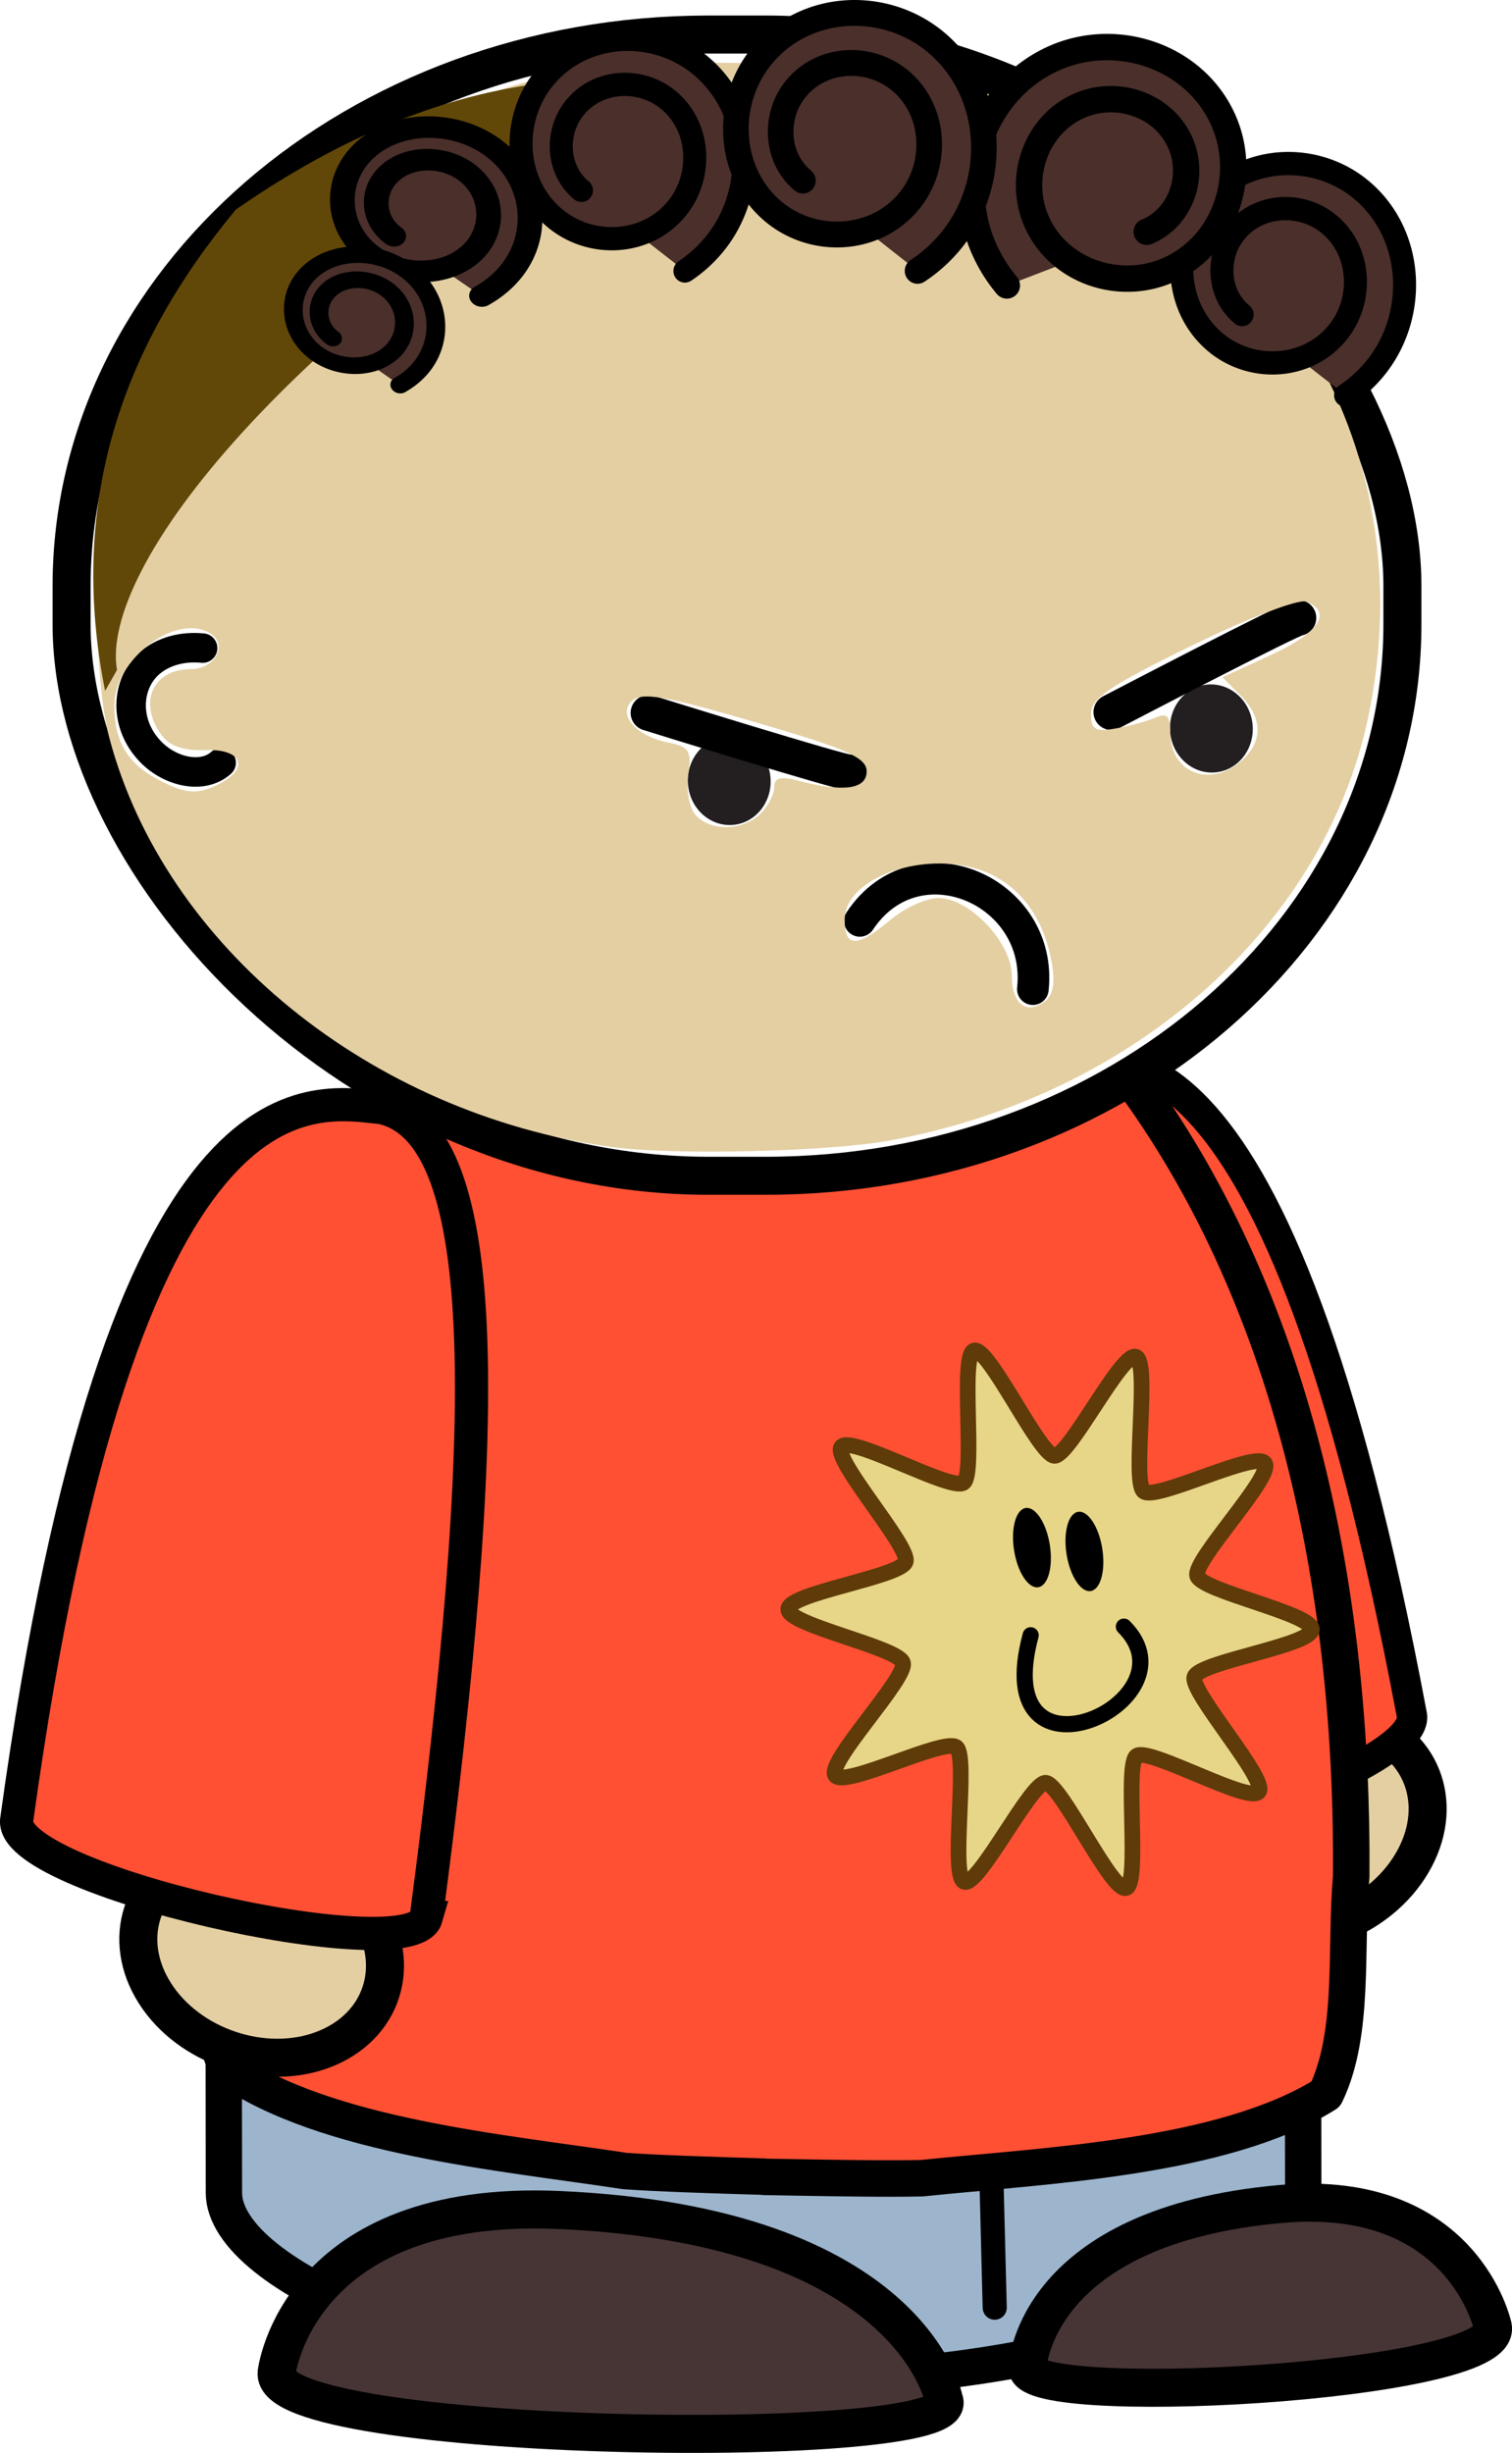 <svg xmlns="http://www.w3.org/2000/svg" width="84.831" height="137.558" viewBox="0 0 79.529 128.961"><defs><filter id="a" color-interpolation-filters="sRGB"><feGaussianBlur stdDeviation=".189"/></filter></defs><g transform="translate(11.777 -76.806)"><path d="M62.636 174.501c-1.58 2.98-5.417 4.642-8.568 3.713-3.151-.93-4.424-4.1-2.844-7.079 1.581-2.98 5.417-4.642 8.569-3.713 3.151.93 4.424 4.1 2.843 7.08z" fill="#e4cfa3" fill-rule="evenodd" stroke="#000" stroke-width="2" stroke-linecap="round" stroke-linejoin="round"/><path d="M43.814 173.2c.85 2.58 19.451-3.337 18.658-6.295-7.065-37.594-15.645-34.686-18.903-34.1-4.985 3.52-4.107 16.431.245 40.395z" fill="#ff5034" stroke="#000" stroke-width="1.594"/><rect height="35.894" x="-.261" y="166.074" width="56.771" transform="skewX(.078)" ry="9.878" rx="27.897" fill="#9cb5cd" fill-rule="evenodd" stroke="#000" stroke-width="1.912" stroke-linecap="round" stroke-linejoin="round"/><path d="M40.544 198.13l-.29-11.39" fill="#fff" stroke="#000" stroke-width="1.268" stroke-linecap="round" stroke-linejoin="round"/><path d="M31.054 123.32c-.099 0-.199.001-.298.003-.056-.003-.112-.007-.169-.009l-.262-.007v.024c-6.655.233-12.93 4.377-17.209 9.696C3.95 144.35.147 159.46-.563 174.03c.127 3.744-.68 8.216.693 11.493 5.22 3.638 14.585 4.45 20.957 5.422 1.695.123 4.39.21 7.316.297v.01l.903.016.089.002c2.927.053 5.623.094 7.323.053 6.418-.669 15.816-1.033 21.236-4.418 1.555-3.207 1.004-7.712 1.342-11.444.115-14.584-2.827-29.854-11.341-41.598-3.971-5.515-10.005-9.953-16.638-10.502v-.033c-.087-.002-.175-.006-.262-.007z" fill="#ff5034" fill-rule="evenodd" stroke="#000" stroke-width="1.919" stroke-linecap="round" stroke-linejoin="round"/><g transform="translate(93.472 83.836)"><rect rx="33.5" ry="29" height="60" width="70" y="-5.214" x="-101.484" fill="#fff" fill-rule="evenodd" stroke="#000" stroke-width="2" stroke-linecap="round" stroke-linejoin="bevel"/><path d="M-64.724 33.836c.114 1.274-.763 2.395-1.961 2.502-1.198.107-2.262-.839-2.376-2.114-.114-1.274.764-2.395 1.962-2.503 1.198-.107 2.261.84 2.375 2.115M-39.364 31.076c.114 1.274-.763 2.395-1.961 2.502-1.198.107-2.262-.839-2.376-2.114-.114-1.274.764-2.395 1.962-2.503 1.198-.107 2.261.84 2.375 2.115" fill="#231f20"/><path d="M-60.574 33.576c-.194.1-10.565-3.126-10.565-3.126M-36.954 25.456c-.208-.064-9.84 4.954-9.84 4.954" fill="none" stroke="#000" stroke-width="1.879" stroke-linecap="round" stroke-linejoin="round"/><path d="M-60.024 41.386c2.993-4.493 9.66-1.587 9.102 3.588" fill="none" stroke="#000" stroke-width="1.662" stroke-linecap="round" stroke-linejoin="round"/><path d="M-93.616 33.072c-.96.87-2.66.495-3.697-.565-1.43-1.46-1.313-3.573-.083-4.66.717-.633 1.742-.908 2.805-.803" fill="none" stroke="#000" stroke-width="1.551" stroke-linecap="round" stroke-linejoin="round"/></g><path d="M20.385 137.11c-12.694-1.756-23.491-10.542-26.404-21.484-.864-3.247-.855-10.614.017-13.962 1.887-7.247 7.855-14.326 15.047-17.848 6.505-3.186 10.33-3.91 19.399-3.67 6.838.181 8.083.342 11.38 1.468 15.246 5.204 23.419 18.416 20.361 32.915-2.33 11.047-12.396 19.928-25.22 22.25-3.231.585-11.4.77-14.58.33zm23.144-9.775c-.395-2.107-1.458-3.672-3.056-4.498-2.97-1.536-7.822-.09-7.822 2.33 0 1.471.656 1.473 2.398.008.757-.637 1.896-1.157 2.533-1.157 1.641 0 3.863 2.352 3.863 4.091 0 1.502.793 2.09 1.77 1.315.417-.33.518-1.004.314-2.089zm-15.308-7.748c.4-.4.727-1.028.727-1.397 0-.503.317-.587 1.273-.337 2.359.619 3.587.45 3.587-.49 0-.71-.979-1.156-5.32-2.43-5.716-1.677-6.726-1.829-7.19-1.078-.442.716.55 1.684 2.03 1.98 1.15.23 1.278.426 1.093 1.68-.114.78.05 1.73.365 2.11.748.9 2.515.882 3.435-.038zm-28.402-1.603c1.545-.826 1.097-1.814-.79-1.743-1.16.043-1.881-.205-2.314-.797-1.247-1.706-.456-3.46 1.56-3.46 1.254 0 1.948-1.297 1.006-1.88-1.78-1.1-5.047 1.35-5.047 3.787 0 1.844.674 3.017 2.21 3.85 1.52.826 2.196.874 3.375.243zm53.739-1.212c1.108-1.003 1.073-2.248-.097-3.418l-.943-.943 2.563-1.173c2.526-1.157 3.252-2.26 1.844-2.8-.402-.154-3.051.864-6.017 2.312-4.312 2.106-5.298 2.772-5.298 3.583 0 .83.211.96 1.273.777.7-.12 1.638-.374 2.083-.565.643-.275.81-.117.81.768 0 2.139 2.125 2.958 3.782 1.459z" fill="#e4cfa3"/><path d="M66.744 199.13s-1.545-7.308-11.16-6.45c-12.936 1.153-13.306 8.518-13.306 8.518-.758 2.282 25.111.92 24.466-2.068z" fill="#473535" stroke="#000" stroke-width="2"/><path d="M-3.463 181.847c1.945 2.756 5.96 3.92 8.97 2.6 3.008-1.32 3.87-4.625 1.925-7.381-1.944-2.756-5.96-3.92-8.968-2.6-3.009 1.32-3.871 4.624-1.927 7.38z" fill="#e4cfa3" fill-rule="evenodd" stroke="#000" stroke-width="2" stroke-linecap="round" stroke-linejoin="round"/><path d="M2.774 201.54s1.085-9.162 14.886-8.543c18.565.834 20.211 9.978 20.211 9.978 1.425 2.803-35.56 2.31-35.097-1.435z" fill="#473535" stroke="#000" stroke-width="2"/><path d="M10.644 177.62c-.794 2.784-22.238-2.017-21.534-5.194 5.545-40.159 15.447-37.756 19.173-37.39 6.023 1.303 5.722 16.997 2.36 42.584z" fill="#ff5034" stroke="#000" stroke-width="1.745"/><path d="M54.436 171.001c-.487.665-5.777-2.354-6.43-1.88-.645.468.199 6.726-.555 6.948-.765.226-3.432-5.504-4.228-5.535-.786-.03-3.543 5.501-4.283 5.206-.75-.299.224-6.552-.411-7.076-.626-.517-5.932 2.175-6.375 1.476-.45-.71 3.794-5.098 3.563-5.915-.228-.806-6.055-1.98-6.032-2.818.023-.849 5.914-1.695 6.176-2.494.257-.787-3.866-5.38-3.386-6.035.487-.664 5.777 2.354 6.43 1.88.645-.468-.199-6.725.555-6.948.764-.226 3.431 5.505 4.228 5.535.785.03 3.543-5.5 4.283-5.206.75.3-.224 6.552.411 7.077.626.517 5.932-2.176 6.375-1.476.45.71-3.794 5.097-3.563 5.914.228.806 6.055 1.981 6.032 2.818-.023.85-5.915 1.696-6.176 2.494-.257.787 3.865 5.38 3.386 6.035z" fill="#e7d687" fill-rule="evenodd" stroke="#5e3b08" stroke-width=".824" stroke-linejoin="round"/><path d="M42.434 162.78c-2.301 8.543 8.886 3.519 4.905-.455" fill="none" stroke="#000" stroke-width=".852" stroke-linecap="round" stroke-linejoin="round"/><path d="M43.44 158.021c.185 1.15-.087 2.15-.605 2.233-.518.083-1.088-.782-1.272-1.932-.183-1.15.088-2.15.606-2.233.519-.083 1.088.782 1.272 1.932zM46.2 158.221c.185 1.15-.087 2.15-.605 2.233-.518.083-1.088-.782-1.272-1.932-.183-1.15.088-2.15.606-2.233.519-.083 1.088.782 1.272 1.932z"/><path d="M348.6 482.76c-1.167-5.707 10.883-19.568 38.8-33.6-9.135-.996-19.011.233-30.8 7.2-7.558 7.74-11.36 16.665-8.8 27.6" transform="matrix(.782 0 0 .917 -278.228 -330.662)" fill="#624808" filter="url(#a)"/><g fill="#4a2f2b" stroke="#000" stroke-linecap="round" stroke-linejoin="round"><path d="M-213.36 635.21c-16.012-9.545-20.184-31.021-10.797-46.673 11.003-18.346 35.656-23.109 53.602-12.284 20.937 12.63 26.356 40.817 13.926 61.312-14.439 23.808-46.546 29.95-69.866 15.735-26.978-16.445-33.917-52.887-17.722-79.327 18.663-30.469 59.886-38.284 89.764-19.899 34.305 21.109 43.08 67.591 22.28 101.25a78.616 78.616 0 01-14.585 17.352" transform="matrix(.089 .013 -.013 .09 46.054 32.42)" stroke-width="13.435"/><path d="M-213.36 635.21c-16.012-9.545-20.184-31.021-10.797-46.673 11.003-18.346 35.656-23.109 53.602-12.284 20.937 12.63 26.356 40.817 13.926 61.312-14.439 23.808-46.546 29.95-69.866 15.735-26.978-16.445-33.917-52.887-17.722-79.327 18.663-30.469 59.886-38.284 89.764-19.899 34.305 21.109 43.08 67.591 22.28 101.25a78.616 78.616 0 01-14.585 17.352" transform="matrix(.089 .013 -.013 .09 80.804 38.95)" stroke-width="13.435"/><path d="M-213.36 635.21c-16.012-9.545-20.184-31.021-10.797-46.673 11.003-18.346 35.656-23.109 53.602-12.284 20.937 12.63 26.356 40.817 13.926 61.312-14.439 23.808-46.546 29.95-69.866 15.735-26.978-16.445-33.917-52.887-17.722-79.327 18.663-30.469 59.886-38.284 89.764-19.899 34.305 21.109 43.08 67.591 22.28 101.25a78.616 78.616 0 01-14.585 17.352" transform="matrix(-.102 -.015 -.015 .102 36.304 21)" stroke-width="13.435"/><path d="M-213.36 635.21c-16.012-9.545-20.184-31.021-10.797-46.673 11.003-18.346 35.656-23.109 53.602-12.284 20.937 12.63 26.356 40.817 13.926 61.312-14.439 23.808-46.546 29.95-69.866 15.735-26.978-16.445-33.917-52.887-17.722-79.327 18.663-30.469 59.886-38.284 89.764-19.899 34.305 21.109 43.08 67.591 22.28 101.25a78.616 78.616 0 01-14.585 17.352" transform="matrix(.075 .011 -.01 .065 31.284 50.26)" stroke-width="17.174"/><path d="M-213.36 635.21c-16.012-9.545-20.184-31.021-10.797-46.673 11.003-18.346 35.656-23.109 53.602-12.284 20.937 12.63 26.356 40.817 13.926 61.312-14.439 23.808-46.546 29.95-69.866 15.735-26.978-16.445-33.917-52.887-17.722-79.327 18.663-30.469 59.886-38.284 89.764-19.899 34.305 21.109 43.08 67.591 22.28 101.25a78.616 78.616 0 01-14.585 17.352" transform="matrix(.099 .015 -.015 .1 61.104 25.98)" stroke-width="13.435"/><path d="M-213.36 635.21c-16.012-9.545-20.184-31.021-10.797-46.673 11.003-18.346 35.656-23.109 53.602-12.284 20.937 12.63 26.356 40.817 13.926 61.312-14.439 23.808-46.546 29.95-69.866 15.735-26.978-16.445-33.917-52.887-17.722-79.327 18.663-30.469 59.886-38.284 89.764-19.899 34.305 21.109 43.08 67.591 22.28 101.25a78.616 78.616 0 01-14.585 17.352" transform="matrix(.057 .009 -.007 .05 22.324 64.74)" stroke-width="17.174"/></g></g></svg>